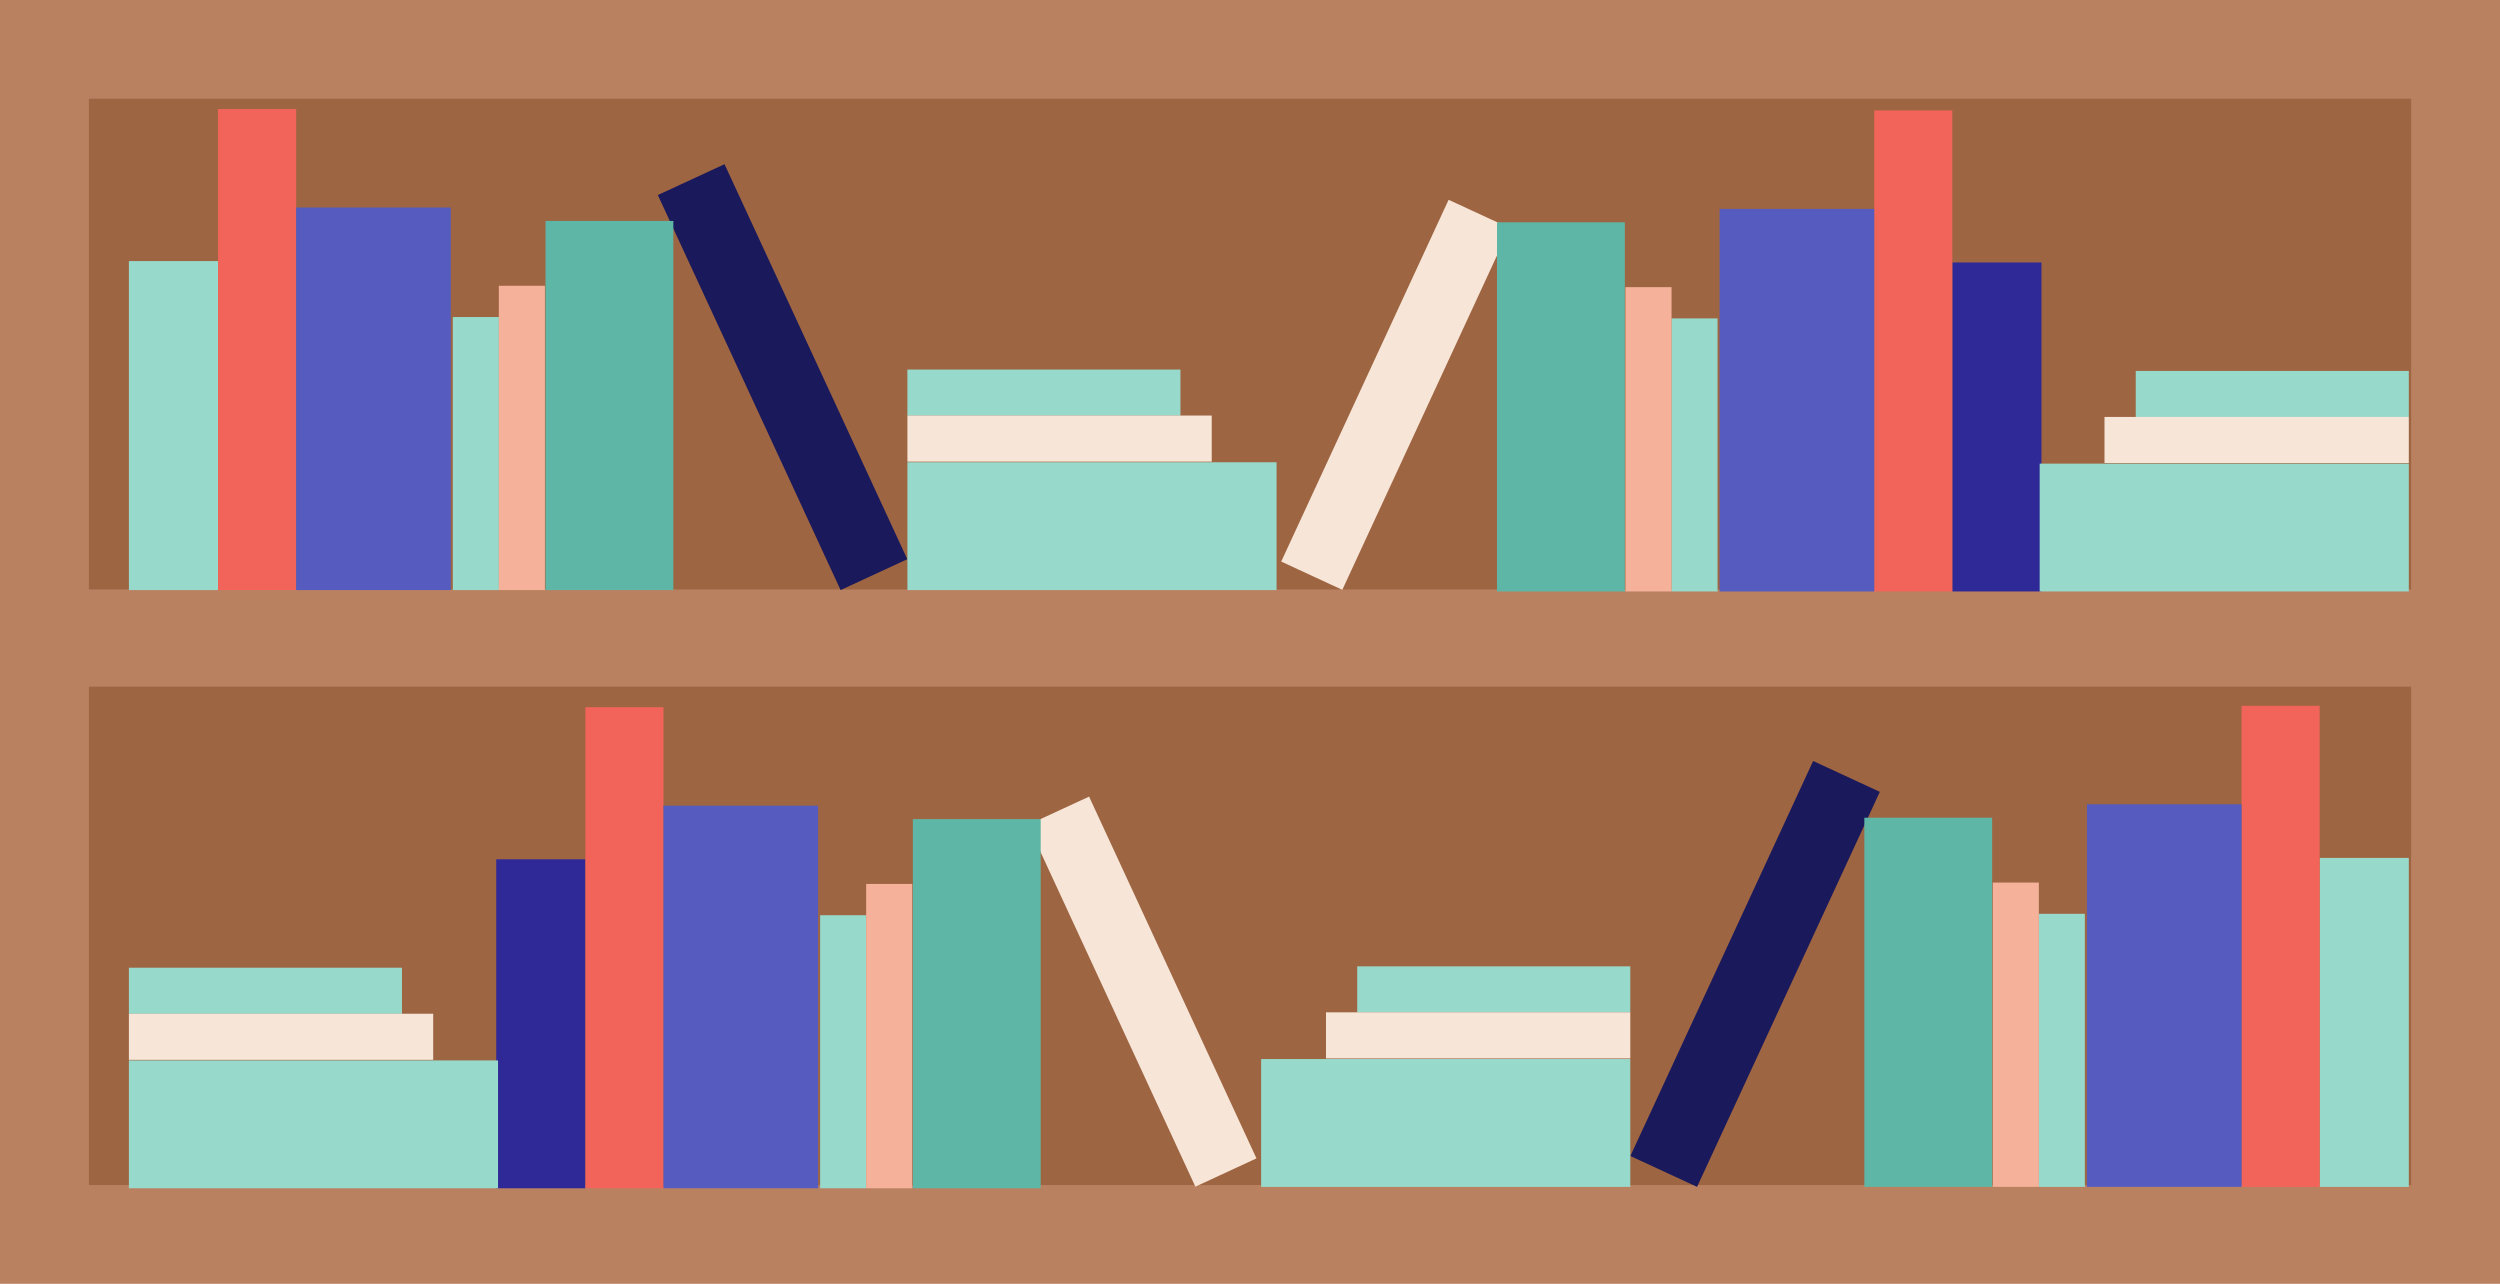 <svg xmlns="http://www.w3.org/2000/svg" id="Layer_1" viewBox="0 0 1214.96 623.9"><defs><style>      .cls-1 {        fill: #5eb7a6;      }      .cls-2 {        fill: #f5b19a;      }      .cls-3 {        fill: #ba8161;      }      .cls-4 {        fill: #2f2897;      }      .cls-5 {        fill: #97dacb;      }      .cls-6 {        fill: #f26459;      }      .cls-7 {        fill: #f7e6d7;      }      .cls-8 {        fill: #565bbf;      }      .cls-9 {        fill: #9e6542;      }      .cls-10 {        fill: #19195b;      }    </style></defs><rect class="cls-3" width="1214.96" height="623.9"></rect><g><rect class="cls-9" x="43.2" y="47.96" width="1128.57" height="238.51"></rect><rect class="cls-9" x="43.2" y="333.69" width="1128.57" height="242.24"></rect></g><rect class="cls-5" x="62.64" y="126.89" width="43.33" height="159.88"></rect><rect class="cls-6" x="105.97" y="52.99" width="37.95" height="233.78"></rect><rect class="cls-8" x="143.92" y="100.85" width="75.15" height="185.92"></rect><rect class="cls-5" x="220.06" y="154.07" width="22.4" height="132.7"></rect><rect class="cls-10" x="362.46" y="77.51" width="35.71" height="211.53" transform="translate(-41.81 176.65) rotate(-24.83)"></rect><rect class="cls-2" x="242.42" y="138.88" width="22.4" height="147.89"></rect><rect class="cls-1" x="265.12" y="107.37" width="62.12" height="179.4"></rect><rect class="cls-5" x="496.14" y="124.45" width="22.4" height="132.7" transform="translate(698.13 -316.54) rotate(90)"></rect><rect class="cls-7" x="503.73" y="139.21" width="22.4" height="147.89" transform="translate(728.09 -301.78) rotate(90)"></rect><rect class="cls-5" x="499.63" y="166.01" width="62.12" height="179.4" transform="translate(786.4 -274.98) rotate(90)"></rect><rect class="cls-4" x="948.79" y="127.56" width="43.33" height="159.88" transform="translate(1940.91 415) rotate(-180)"></rect><rect class="cls-6" x="910.84" y="53.66" width="37.95" height="233.78" transform="translate(1859.63 341.1) rotate(-180)"></rect><rect class="cls-8" x="835.69" y="101.52" width="75.15" height="185.92" transform="translate(1746.53 388.96) rotate(-180)"></rect><rect class="cls-5" x="812.3" y="154.74" width="22.4" height="132.7" transform="translate(1647 442.18) rotate(-180)"></rect><rect class="cls-7" x="661.83" y="95.01" width="32.71" height="193.73" transform="translate(1213.09 650.8) rotate(-155.17)"></rect><rect class="cls-2" x="789.94" y="139.55" width="22.4" height="147.89" transform="translate(1602.28 426.99) rotate(-180)"></rect><rect class="cls-1" x="727.53" y="108.04" width="62.12" height="179.4" transform="translate(1517.17 395.48) rotate(-180)"></rect><rect class="cls-5" x="1093.09" y="125.12" width="22.4" height="132.7" transform="translate(1295.76 -912.82) rotate(90)"></rect><rect class="cls-7" x="1085.49" y="139.88" width="22.4" height="147.89" transform="translate(1310.52 -882.87) rotate(90)"></rect><rect class="cls-5" x="1049.88" y="166.68" width="62.12" height="179.4" transform="translate(1337.32 -824.56) rotate(90)"></rect><rect class="cls-5" x="1127.31" y="416.92" width="43.33" height="159.88" transform="translate(2297.95 993.73) rotate(-180)"></rect><rect class="cls-6" x="1089.36" y="343.02" width="37.95" height="233.78" transform="translate(2216.67 919.82) rotate(-180)"></rect><rect class="cls-8" x="1014.21" y="390.88" width="75.15" height="185.92" transform="translate(2103.57 967.68) rotate(-180)"></rect><rect class="cls-5" x="990.82" y="444.11" width="22.4" height="132.7" transform="translate(2004.03 1020.91) rotate(-180)"></rect><rect class="cls-10" x="835.11" y="367.55" width="35.71" height="211.53" transform="translate(1428.31 1261.06) rotate(-155.17)"></rect><rect class="cls-2" x="968.46" y="428.91" width="22.4" height="147.89" transform="translate(1959.31 1005.71) rotate(-180)"></rect><rect class="cls-1" x="906.05" y="397.4" width="62.12" height="179.4" transform="translate(1874.21 974.2) rotate(-180)"></rect><rect class="cls-5" x="714.74" y="414.48" width="22.4" height="132.7" transform="translate(1206.77 -245.11) rotate(90)"></rect><rect class="cls-7" x="707.14" y="429.24" width="22.4" height="147.89" transform="translate(1221.54 -215.16) rotate(90)"></rect><rect class="cls-5" x="671.53" y="456.04" width="62.12" height="179.4" transform="translate(1248.33 -156.85) rotate(90)"></rect><rect class="cls-4" x="241.16" y="417.6" width="43.33" height="159.88"></rect><rect class="cls-6" x="284.49" y="343.7" width="37.95" height="233.78"></rect><rect class="cls-8" x="322.44" y="391.55" width="75.15" height="185.92"></rect><rect class="cls-5" x="398.58" y="444.78" width="22.4" height="132.7"></rect><rect class="cls-7" x="538.75" y="385.04" width="32.71" height="193.73" transform="translate(-151.05 277.66) rotate(-24.83)"></rect><rect class="cls-2" x="420.94" y="429.58" width="22.4" height="147.89"></rect><rect class="cls-1" x="443.64" y="398.08" width="62.12" height="179.4"></rect><rect class="cls-5" x="117.79" y="415.15" width="22.4" height="132.7" transform="translate(610.49 352.51) rotate(90)"></rect><rect class="cls-7" x="125.39" y="429.92" width="22.4" height="147.89" transform="translate(640.45 367.27) rotate(90)"></rect><rect class="cls-5" x="121.28" y="456.71" width="62.12" height="179.4" transform="translate(698.75 394.07) rotate(90)"></rect></svg>